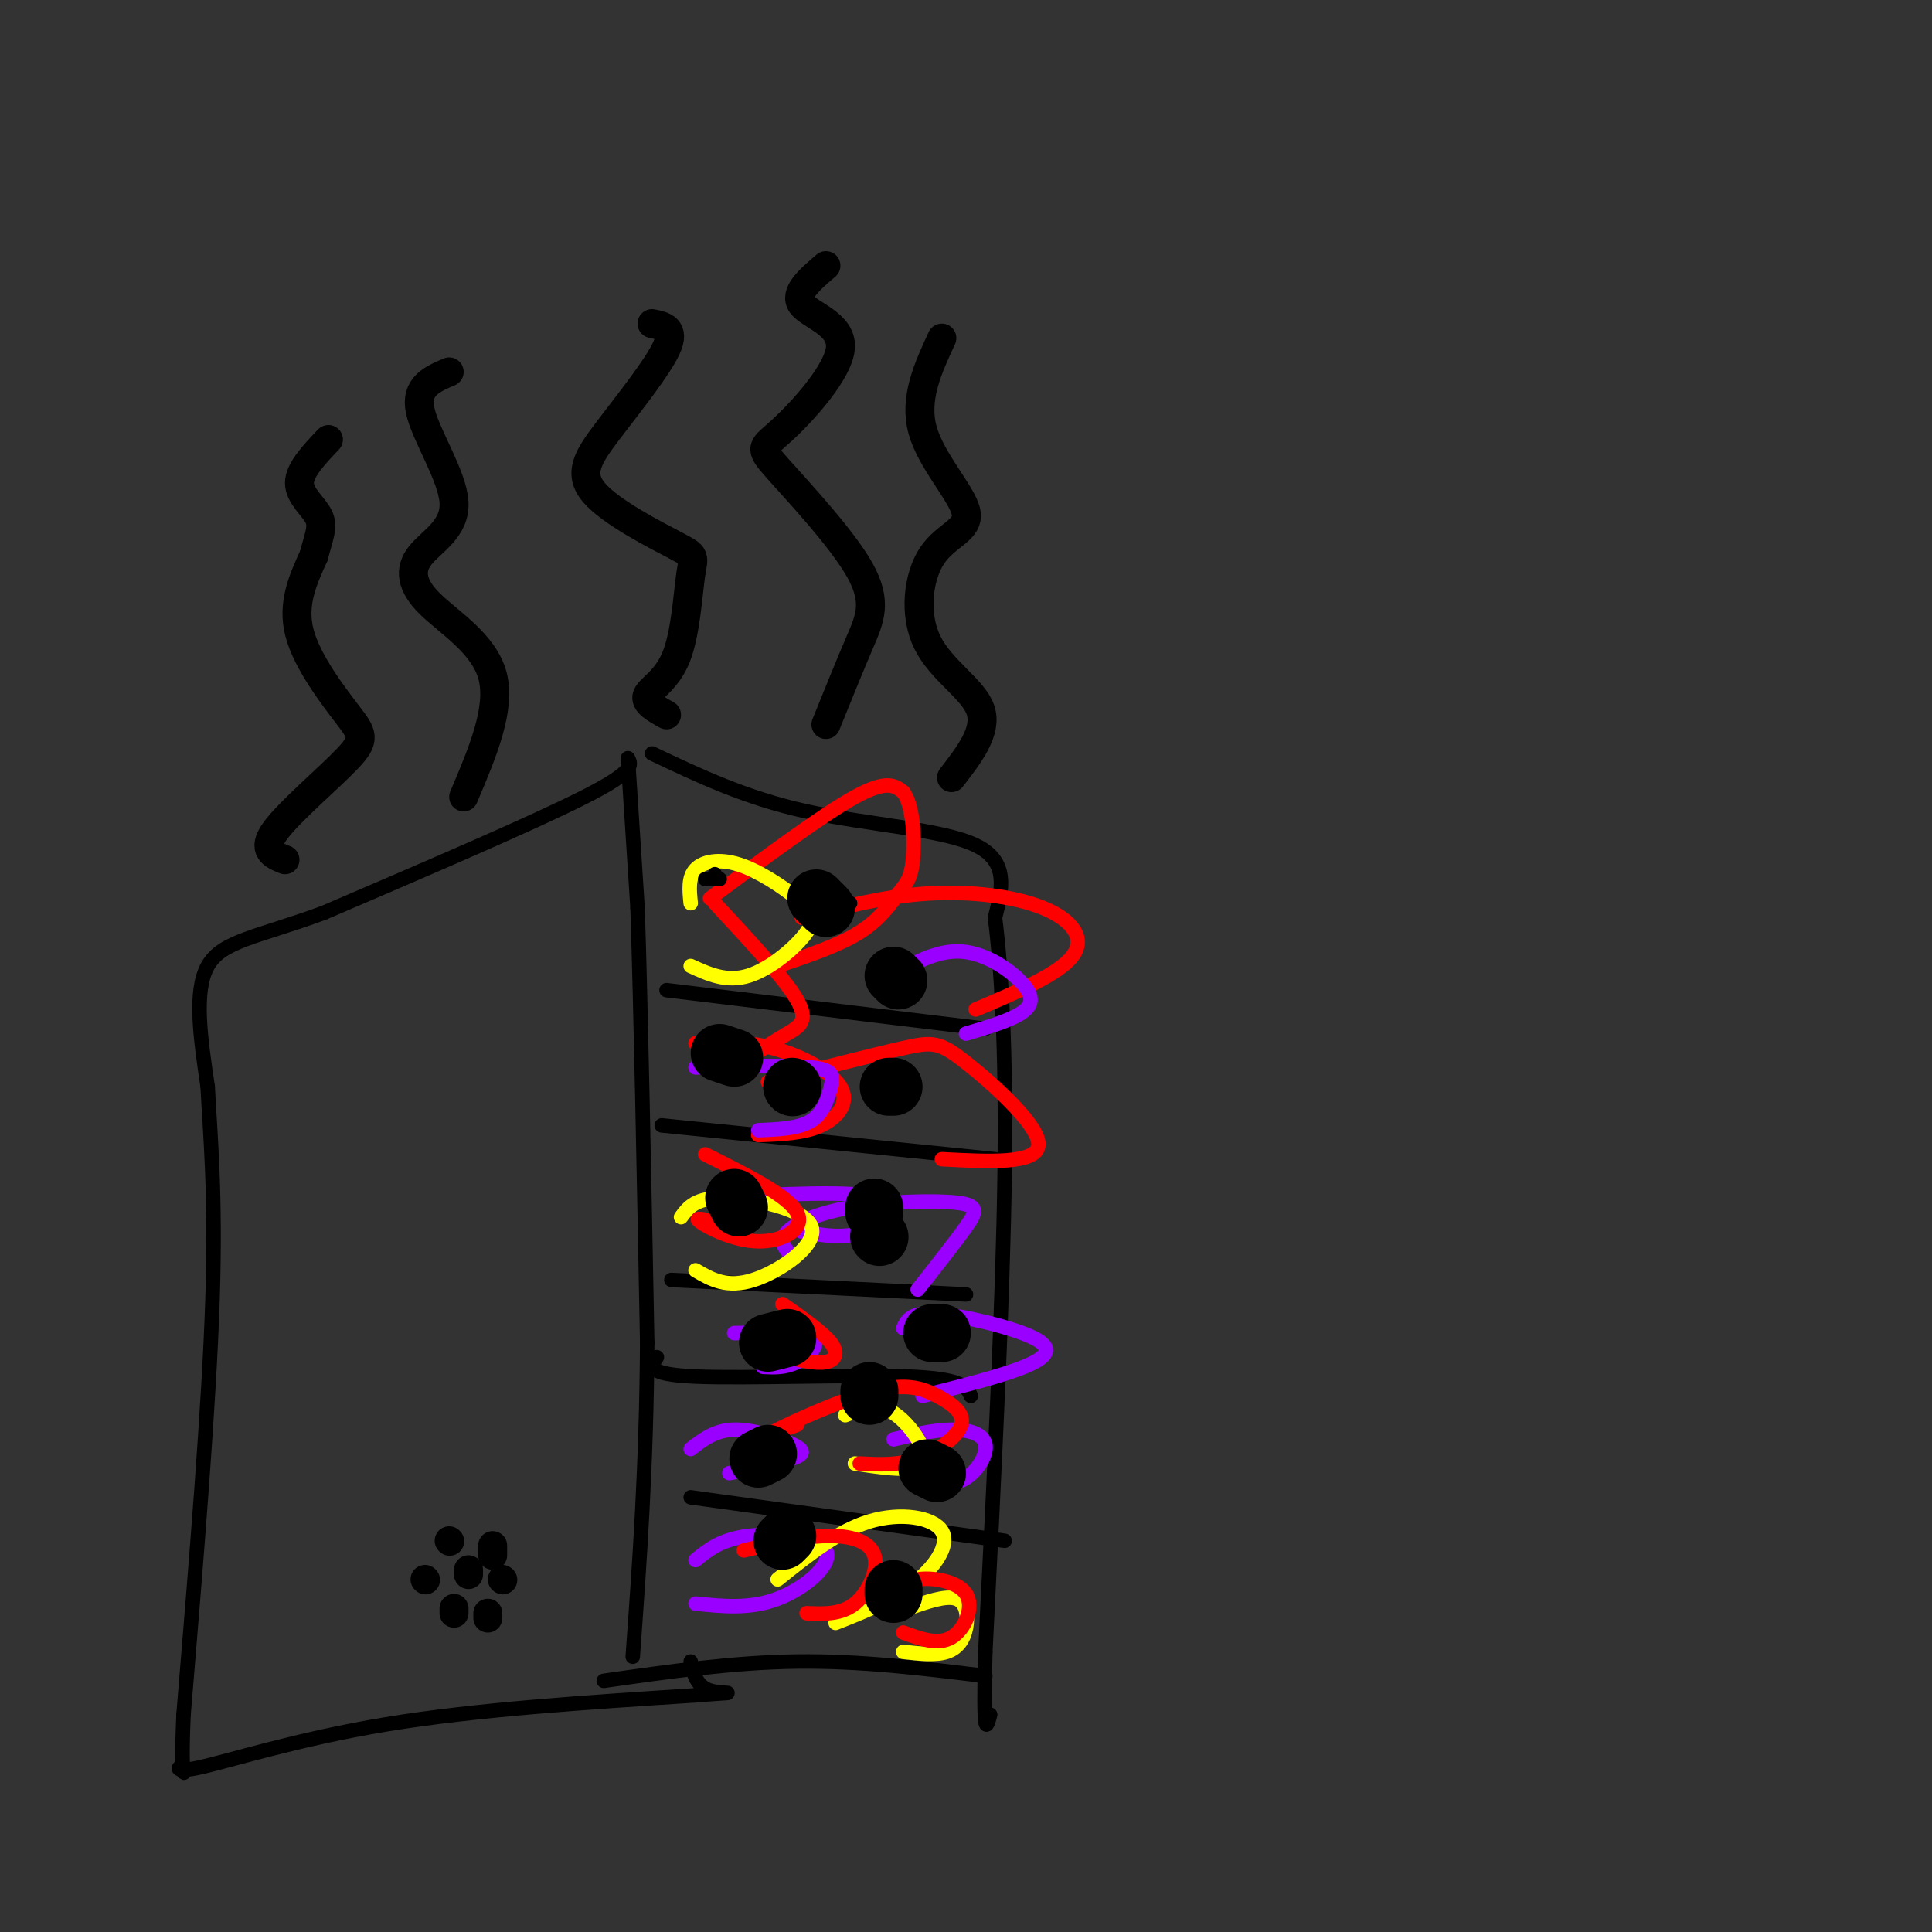 <svg viewBox='0 0 400 400' version='1.1' xmlns='http://www.w3.org/2000/svg' xmlns:xlink='http://www.w3.org/1999/xlink'><rect x="0" y="0" width="400" height="400" fill="#333333" stroke="none"/><g fill='none' stroke='#000000' stroke-width='3' stroke-linecap='round' stroke-linejoin='round'><path d='M130,157c0.000,0.000 2.000,31.000 2,31'/><path d='M132,188c0.667,20.167 1.333,55.083 2,90'/><path d='M134,278c-0.167,25.833 -1.583,45.417 -3,65'/><path d='M130,157c0.750,1.333 1.500,2.667 -9,8c-10.500,5.333 -32.250,14.667 -54,24'/><path d='M67,189c-13.733,5.067 -21.067,5.733 -24,11c-2.933,5.267 -1.467,15.133 0,25'/><path d='M43,225c0.489,9.844 1.711,21.956 1,44c-0.711,22.044 -3.356,54.022 -6,86'/><path d='M38,355c-0.692,15.671 0.577,11.850 0,11c-0.577,-0.850 -3.002,1.271 3,0c6.002,-1.271 20.429,-5.935 39,-9c18.571,-3.065 41.285,-4.533 64,-6'/><path d='M144,351c10.800,-0.889 5.800,-0.111 3,-1c-2.800,-0.889 -3.400,-3.444 -4,-6'/><path d='M135,156c9.711,4.622 19.422,9.244 32,12c12.578,2.756 28.022,3.644 35,7c6.978,3.356 5.489,9.178 4,15'/><path d='M206,190c1.244,9.711 2.356,26.489 2,53c-0.356,26.511 -2.178,62.756 -4,99'/><path d='M204,342c-0.500,18.667 0.250,15.833 1,13'/><path d='M125,348c13.417,-1.917 26.833,-3.833 40,-4c13.167,-0.167 26.083,1.417 39,3'/></g>
<g fill='none' stroke='#ff0000' stroke-width='3' stroke-linecap='round' stroke-linejoin='round'><path d='M147,186c11.667,-8.667 23.333,-17.333 30,-21c6.667,-3.667 8.333,-2.333 10,-1'/><path d='M187,164c2.108,2.697 2.380,9.939 2,14c-0.380,4.061 -1.410,4.939 -3,7c-1.590,2.061 -3.740,5.303 -8,8c-4.260,2.697 -10.630,4.848 -17,7'/><path d='M166,190c8.571,-2.220 17.143,-4.440 26,-5c8.857,-0.560 18.000,0.542 24,3c6.000,2.458 8.857,6.274 6,10c-2.857,3.726 -11.429,7.363 -20,11'/></g>
<g fill='none' stroke='#000000' stroke-width='3' stroke-linecap='round' stroke-linejoin='round'><path d='M138,205c0.000,0.000 66.000,8.000 66,8'/><path d='M137,233c0.000,0.000 69.000,7.000 69,7'/><path d='M139,265c0.000,0.000 61.000,3.000 61,3'/><path d='M136,281c-1.222,1.778 -2.444,3.556 8,4c10.444,0.444 32.556,-0.444 44,0c11.444,0.444 12.222,2.222 13,4'/><path d='M143,310c0.000,0.000 65.000,9.000 65,9'/></g>
<g fill='none' stroke='#ff0000' stroke-width='3' stroke-linecap='round' stroke-linejoin='round'><path d='M148,187c7.222,7.778 14.444,15.556 17,20c2.556,4.444 0.444,5.556 -2,7c-2.444,1.444 -5.222,3.222 -8,5'/><path d='M144,216c5.137,-0.256 10.274,-0.512 16,1c5.726,1.512 12.042,4.792 14,8c1.958,3.208 -0.440,6.345 -4,8c-3.560,1.655 -8.280,1.827 -13,2'/><path d='M159,224c10.929,-2.810 21.857,-5.619 28,-7c6.143,-1.381 7.500,-1.333 13,3c5.500,4.333 15.143,12.952 15,17c-0.143,4.048 -10.071,3.524 -20,3'/></g>
<g fill='none' stroke='#9900ff' stroke-width='3' stroke-linecap='round' stroke-linejoin='round'><path d='M144,221c9.637,-0.256 19.274,-0.512 24,0c4.726,0.512 4.542,1.792 4,4c-0.542,2.208 -1.440,5.345 -4,7c-2.560,1.655 -6.780,1.827 -11,2'/><path d='M183,203c5.327,-3.173 10.655,-6.345 16,-6c5.345,0.345 10.708,4.208 13,7c2.292,2.792 1.512,4.512 -1,6c-2.512,1.488 -6.756,2.744 -11,4'/><path d='M147,248c14.822,-0.778 29.644,-1.556 35,0c5.356,1.556 1.244,5.444 -3,7c-4.244,1.556 -8.622,0.778 -13,0'/><path d='M163,259c-0.837,-1.174 -1.675,-2.348 0,-4c1.675,-1.652 5.861,-3.783 13,-5c7.139,-1.217 17.230,-1.520 22,-1c4.770,0.520 4.220,1.863 2,5c-2.220,3.137 -6.110,8.069 -10,13'/><path d='M152,276c6.933,-0.111 13.867,-0.222 16,1c2.133,1.222 -0.533,3.778 -3,5c-2.467,1.222 -4.733,1.111 -7,1'/><path d='M187,275c0.762,-1.690 1.524,-3.381 7,-3c5.476,0.381 15.667,2.833 20,5c4.333,2.167 2.810,4.048 -2,6c-4.810,1.952 -12.905,3.976 -21,6'/><path d='M143,300c2.524,-1.958 5.048,-3.917 9,-4c3.952,-0.083 9.333,1.708 12,3c2.667,1.292 2.619,2.083 0,3c-2.619,0.917 -7.810,1.958 -13,3'/><path d='M185,298c4.208,-0.982 8.417,-1.964 12,-2c3.583,-0.036 6.542,0.875 7,3c0.458,2.125 -1.583,5.464 -4,7c-2.417,1.536 -5.208,1.268 -8,1'/><path d='M144,323c2.643,-2.161 5.286,-4.321 11,-5c5.714,-0.679 14.500,0.125 16,3c1.500,2.875 -4.286,7.821 -10,10c-5.714,2.179 -11.357,1.589 -17,1'/></g>
<g fill='none' stroke='#ffff00' stroke-width='3' stroke-linecap='round' stroke-linejoin='round'><path d='M161,327c6.250,-5.018 12.500,-10.036 19,-12c6.500,-1.964 13.250,-0.875 15,2c1.750,2.875 -1.500,7.536 -6,11c-4.500,3.464 -10.250,5.732 -16,8'/><path d='M188,333c3.935,-1.375 7.869,-2.750 10,-2c2.131,0.750 2.458,3.625 2,6c-0.458,2.375 -1.702,4.250 -4,5c-2.298,0.750 -5.649,0.375 -9,0'/><path d='M175,293c2.988,-1.202 5.976,-2.405 9,-1c3.024,1.405 6.083,5.417 7,8c0.917,2.583 -0.310,3.738 -3,4c-2.690,0.262 -6.845,-0.369 -11,-1'/><path d='M141,252c1.482,-2.030 2.964,-4.060 9,-4c6.036,0.060 16.625,2.208 18,6c1.375,3.792 -6.464,9.226 -12,11c-5.536,1.774 -8.768,-0.113 -12,-2'/><path d='M143,187c-0.269,-2.670 -0.538,-5.339 1,-7c1.538,-1.661 4.885,-2.312 9,-1c4.115,1.312 9.000,4.589 12,7c3.000,2.411 4.115,3.957 2,7c-2.115,3.043 -7.462,7.584 -12,9c-4.538,1.416 -8.269,-0.292 -12,-2'/></g>
<g fill='none' stroke='#ff0000' stroke-width='3' stroke-linecap='round' stroke-linejoin='round'><path d='M165,295c-3.616,1.325 -7.232,2.650 -4,1c3.232,-1.650 13.311,-6.274 20,-8c6.689,-1.726 9.989,-0.556 13,1c3.011,1.556 5.734,3.496 5,6c-0.734,2.504 -4.924,5.573 -9,7c-4.076,1.427 -8.038,1.214 -12,1'/><path d='M154,321c5.994,-1.435 11.988,-2.869 17,-3c5.012,-0.131 9.042,1.042 10,4c0.958,2.958 -1.155,7.702 -4,10c-2.845,2.298 -6.423,2.149 -10,2'/><path d='M187,331c0.107,-1.756 0.214,-3.512 3,-4c2.786,-0.488 8.250,0.292 10,3c1.750,2.708 -0.214,7.345 -3,9c-2.786,1.655 -6.393,0.327 -10,-1'/><path d='M146,239c8.560,4.274 17.119,8.548 19,12c1.881,3.452 -2.917,6.083 -8,6c-5.083,-0.083 -10.452,-2.881 -12,-4c-1.548,-1.119 0.726,-0.560 3,0'/><path d='M162,270c4.156,2.911 8.311,5.822 10,8c1.689,2.178 0.911,3.622 -1,4c-1.911,0.378 -4.956,-0.311 -8,-1'/></g>
<g fill='none' stroke='#000000' stroke-width='3' stroke-linecap='round' stroke-linejoin='round'><path d='M149,182c0.000,0.000 -1.000,0.000 -1,0'/><path d='M148,182c0.000,0.000 0.000,-1.000 0,-1'/><path d='M146,182c0.000,0.000 2.000,0.000 2,0'/><path d='M176,187c0.000,0.000 -3.000,3.000 -3,3'/></g>
<g fill='none' stroke='#000000' stroke-width='12' stroke-linecap='round' stroke-linejoin='round'><path d='M169,186c0.000,0.000 2.000,2.000 2,2'/><path d='M185,202c0.000,0.000 1.000,1.000 1,1'/><path d='M149,218c0.000,0.000 3.000,1.000 3,1'/><path d='M164,225c0.000,0.000 0.100,0.100 0.1,0.1'/><path d='M184,225c0.000,0.000 1.000,0.000 1,0'/><path d='M181,250c0.000,0.000 0.000,1.000 0,1'/><path d='M152,248c0.000,0.000 1.000,2.000 1,2'/><path d='M182,256c0.000,0.000 0.100,0.100 0.1,0.1'/><path d='M159,278c0.000,0.000 4.000,-1.000 4,-1'/><path d='M195,276c0.000,0.000 -2.000,0.000 -2,0'/><path d='M157,302c0.000,0.000 2.000,-1.000 2,-1'/><path d='M194,305c0.000,0.000 -2.000,-1.000 -2,-1'/><path d='M180,288c0.000,0.000 0.000,1.000 0,1'/><path d='M162,319c0.000,0.000 1.000,-1.000 1,-1'/><path d='M185,329c0.000,0.000 0.000,1.000 0,1'/></g>
<g fill='none' stroke='#000000' stroke-width='6' stroke-linecap='round' stroke-linejoin='round'><path d='M59,178c-2.459,-1.000 -4.919,-2.000 -2,-6c2.919,-4.000 11.215,-11.000 15,-15c3.785,-4.000 3.057,-5.000 0,-9c-3.057,-4.000 -8.445,-11.000 -10,-17c-1.555,-6.000 0.722,-11.000 3,-16'/><path d='M65,115c1.000,-3.976 2.000,-5.917 1,-8c-1.000,-2.083 -4.000,-4.310 -4,-7c0.000,-2.690 3.000,-5.845 6,-9'/><path d='M96,165c3.873,-9.119 7.746,-18.238 6,-25c-1.746,-6.762 -9.112,-11.168 -13,-15c-3.888,-3.832 -4.300,-7.089 -2,-10c2.300,-2.911 7.312,-5.476 7,-11c-0.312,-5.524 -5.946,-14.007 -7,-19c-1.054,-4.993 2.473,-6.497 6,-8'/><path d='M138,148c-2.292,-1.271 -4.583,-2.541 -4,-4c0.583,-1.459 4.041,-3.106 6,-8c1.959,-4.894 2.421,-13.034 3,-17c0.579,-3.966 1.277,-3.759 -3,-6c-4.277,-2.241 -13.528,-6.931 -17,-11c-3.472,-4.069 -1.166,-7.519 3,-13c4.166,-5.481 10.190,-12.995 12,-17c1.810,-4.005 -0.595,-4.503 -3,-5'/><path d='M171,150c2.466,-6.091 4.932,-12.183 7,-17c2.068,-4.817 3.739,-8.361 0,-15c-3.739,-6.639 -12.889,-16.373 -17,-21c-4.111,-4.627 -3.184,-4.147 1,-8c4.184,-3.853 11.627,-12.037 12,-17c0.373,-4.963 -6.322,-6.704 -8,-9c-1.678,-2.296 1.661,-5.148 5,-8'/><path d='M197,161c3.734,-4.833 7.468,-9.666 6,-14c-1.468,-4.334 -8.139,-8.170 -11,-14c-2.861,-5.830 -1.911,-13.656 1,-18c2.911,-4.344 7.784,-5.208 7,-9c-0.784,-3.792 -7.224,-10.512 -9,-17c-1.776,-6.488 1.112,-12.744 4,-19'/><path d='M94,334c0.000,0.000 0.000,-1.000 0,-1'/><path d='M101,335c0.000,0.000 0.000,-1.000 0,-1'/><path d='M93,319c0.000,0.000 0.100,0.100 0.1,0.1'/><path d='M102,320c0.000,0.000 0.000,2.000 0,2'/><path d='M97,326c0.000,0.000 0.000,-1.000 0,-1'/><path d='M104,327c0.000,0.000 0.100,0.100 0.1,0.1'/><path d='M88,327c0.000,0.000 0.100,0.100 0.1,0.1'/></g>
</svg>